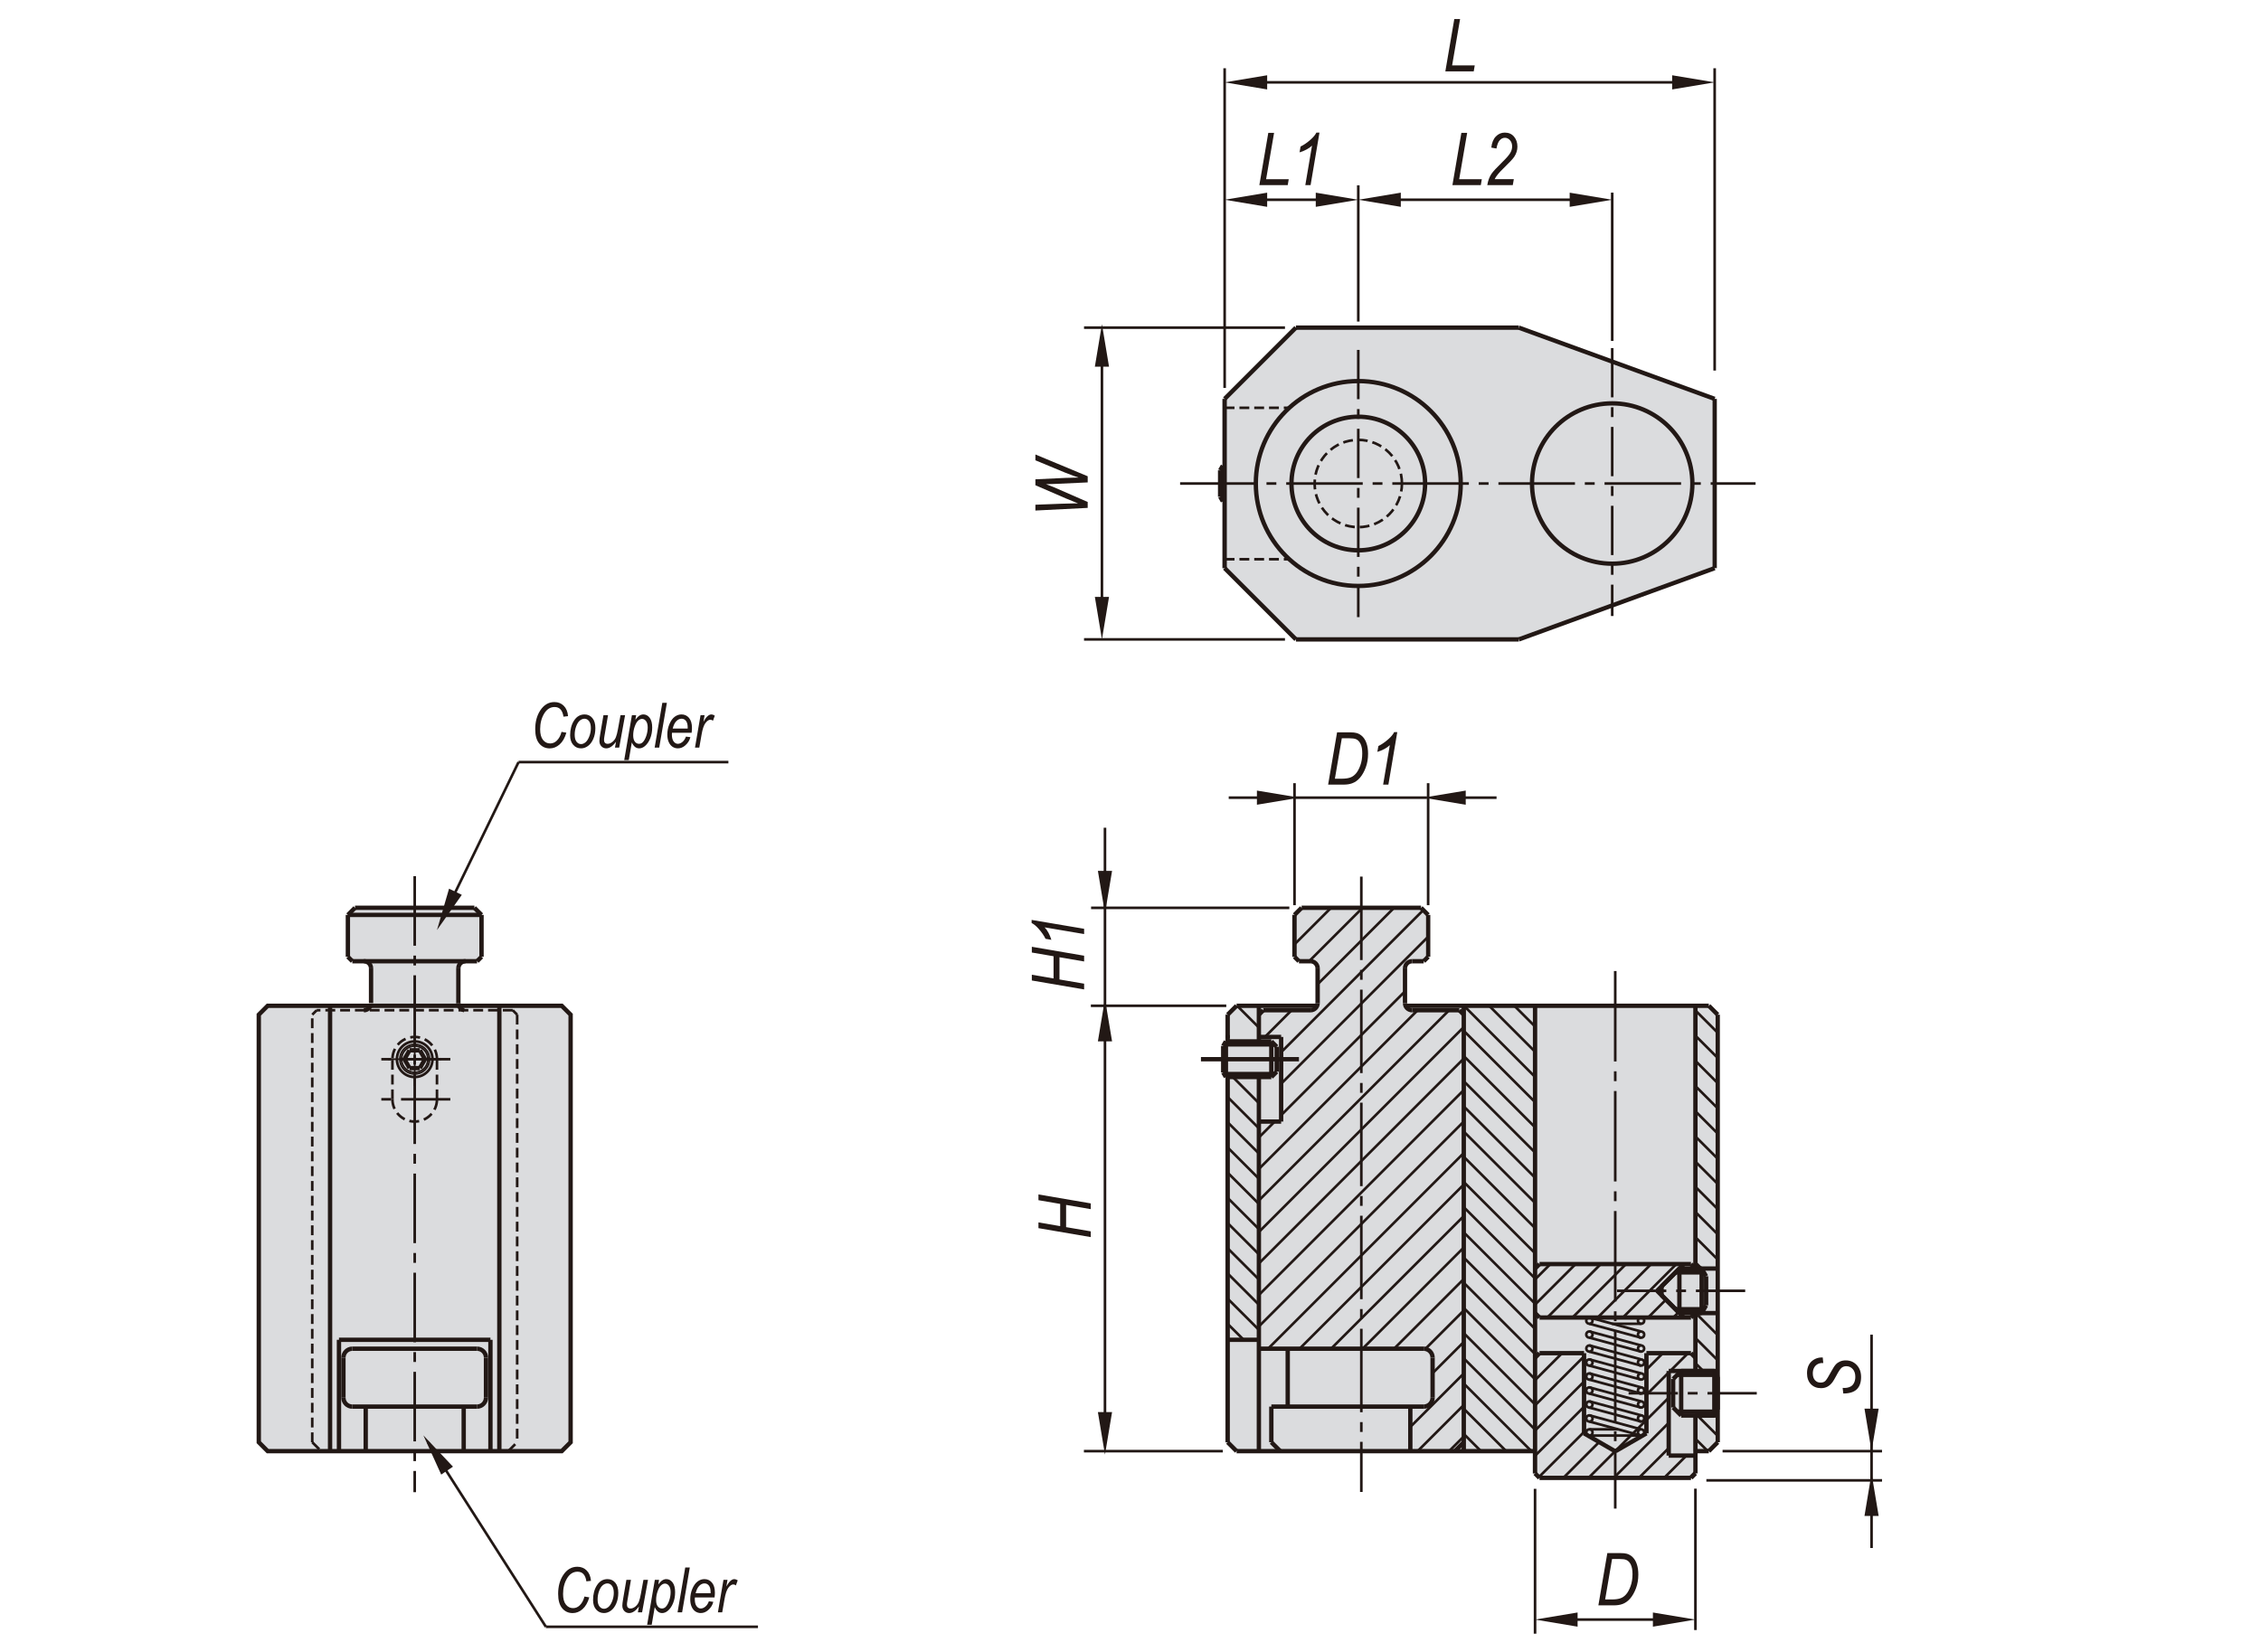 <?xml version="1.0" encoding="utf-8"?>
<!-- Generator: Adobe Illustrator 16.0.3, SVG Export Plug-In . SVG Version: 6.00 Build 0)  -->
<!DOCTYPE svg PUBLIC "-//W3C//DTD SVG 1.1//EN" "http://www.w3.org/Graphics/SVG/1.1/DTD/svg11.dtd">
<svg version="1.1" id="Layer_1" xmlns="http://www.w3.org/2000/svg" xmlns:xlink="http://www.w3.org/1999/xlink" x="0px" y="0px"
	 width="650px" height="475px" viewBox="0 0 650 475" enable-background="new 0 0 650 475" xml:space="preserve">
<g>
	<path fill="#DBDCDE" d="M493.085,291.762l-2.559-2.562h-43.596h-43.596c-0.096-0.242-0.146-0.504-0.146-0.766v-9.989
		c0-1.134,0.914-2.051,2.049-2.051h3.331l1.275-1.277v-12.042l-2.046-2.046h-34.321l-2.049,2.046v12.042l1.277,1.277h3.333
		c1.129,0,2.045,0.917,2.045,2.051v9.989c0,0.262-0.045,0.524-0.146,0.766H354.78l-2.563,2.562v7.685h-0.513l-0.763,1.331v7.583
		l0.763,1.329h0.513v105.015l2.563,2.563h85.802v6.401l1.283,1.283h43.54l1.279-1.283v-6.401h3.843l2.559-2.563V291.762z"/>
	<path fill="#DBDCDE" d="M164.044,291.762l-2.562-2.562h-29.709v-10.755c0-1.134,0.917-2.051,2.045-2.051h3.33l1.282-1.277v-12.042
		l-2.05-2.046H102.06l-2.052,2.046v12.042l1.284,1.277h3.328c1.132,0,2.05,0.917,2.05,2.051v10.755H76.961l-2.562,2.562v122.942
		l2.562,2.563h84.521l2.562-2.563V291.762z"/>
	<polygon fill="#DBDCDE" points="492.215,163.363 492.215,114.699 435.919,94.209 371.835,94.209 351.344,114.699 351.344,133.911 
		350.831,133.911 350.069,135.241 350.069,142.826 350.831,144.154 351.344,144.154 351.344,163.363 371.835,183.857 
		435.919,183.857 	"/>
	<polygon fill="#221815" points="126.839,424.004 130.221,421.729 121.715,412.719 	"/>
	<polygon fill="#221815" points="536.008,435.893 540.082,435.893 538.043,423.667 	"/>
	<polygon fill="#221815" points="132.765,257.304 129.095,255.534 125.624,267.431 	"/>
	<polygon fill="#221815" points="540.082,405.04 536.008,405.04 538.043,417.268 	"/>
	
		<line fill="none" stroke="#221815" stroke-width="0.75" stroke-miterlimit="10" x1="538.043" y1="383.772" x2="538.043" y2="445.121"/>
	
		<line fill="none" stroke="#221815" stroke-width="1.25" stroke-miterlimit="10" x1="487.406" y1="407.023" x2="487.406" y2="423.669"/>
	
		<line fill="none" stroke="#221815" stroke-width="0.75" stroke-miterlimit="10" stroke-dasharray="26,2.835,2.835,2.835" x1="464.355" y1="279.212" x2="464.355" y2="433.782"/>
	
		<line fill="none" stroke="#221815" stroke-width="1.25" stroke-miterlimit="10" x1="441.302" y1="289.204" x2="441.302" y2="423.672"/>
	
		<line fill="none" stroke="#221815" stroke-width="0.75" stroke-miterlimit="10" stroke-dasharray="24,2.835,2.835,2.835" x1="391.36" y1="252.057" x2="391.36" y2="429.002"/>
	
		<line fill="none" stroke="#221815" stroke-width="0.75" stroke-miterlimit="10" stroke-dasharray="20,2.835,2.835,2.835" x1="119.221" y1="251.935" x2="119.221" y2="429.067"/>
	
		<line fill="none" stroke="#221815" stroke-width="0.75" stroke-miterlimit="10" x1="123.103" y1="414.79" x2="156.932" y2="467.77"/>
	
		<line fill="none" stroke="#221815" stroke-width="1.25" stroke-miterlimit="10" x1="486.127" y1="424.953" x2="442.586" y2="424.953"/>
	
		<line fill="none" stroke="#221815" stroke-width="0.75" stroke-miterlimit="10" x1="156.932" y1="467.77" x2="217.903" y2="467.77"/>
	<path fill="none" stroke="#221815" stroke-width="0.75" stroke-miterlimit="10" d="M441.302,433.099"/>
	
		<line fill="none" stroke="#221815" stroke-width="1.25" stroke-miterlimit="10" x1="442.584" y1="424.953" x2="441.307" y2="423.672"/>
	
		<line fill="none" stroke="#221815" stroke-width="0.75" stroke-miterlimit="10" x1="490.554" y1="425.669" x2="541.053" y2="425.669"/>
	<path fill="none" stroke="#221815" stroke-width="0.75" stroke-miterlimit="10" d="M487.406,432.052"/>
	
		<line fill="none" stroke="#221815" stroke-width="1.25" stroke-miterlimit="10" x1="486.127" y1="424.953" x2="487.406" y2="423.672"/>
	
		<line fill="none" stroke="#221815" stroke-width="1.25" stroke-miterlimit="10" x1="102.06" y1="261.029" x2="136.381" y2="261.029"/>
	
		<line fill="none" stroke="#221815" stroke-width="1.25" stroke-miterlimit="10" x1="100.011" y1="263.075" x2="138.43" y2="263.075"/>
	<path fill="none" stroke="#221815" stroke-width="0.75" stroke-miterlimit="10" stroke-dasharray="2.835,1.417" d="
		M125.624,304.568c0-3.536-2.868-6.399-6.402-6.399c-3.536,0-6.404,2.863-6.404,6.399"/>
	
		<line fill="none" stroke="#221815" stroke-width="0.75" stroke-miterlimit="10" stroke-dasharray="2.835,1.417" x1="147.396" y1="290.481" x2="91.048" y2="290.481"/>
	
		<line fill="none" stroke="#221815" stroke-width="1.25" stroke-miterlimit="10" x1="101.292" y1="276.395" x2="137.149" y2="276.395"/>
	
		<line fill="none" stroke="#221815" stroke-width="0.75" stroke-miterlimit="10" stroke-dasharray="14.173,2.835,2.835,2.835" x1="129.464" y1="316.095" x2="108.975" y2="316.095"/>
	
		<line fill="none" stroke="#221815" stroke-width="0.75" stroke-miterlimit="10" stroke-dasharray="14.173,2.835,2.835,2.835" x1="129.464" y1="304.568" x2="108.975" y2="304.568"/>
	
		<line fill="none" stroke="#221815" stroke-width="1.25" stroke-miterlimit="10" x1="101.292" y1="404.458" x2="137.149" y2="404.458"/>
	
		<line fill="none" stroke="#221815" stroke-width="1.25" stroke-miterlimit="10" x1="101.292" y1="387.81" x2="137.149" y2="387.81"/>
	<line fill="none" stroke="#221815" stroke-width="1.25" stroke-miterlimit="10" x1="97.45" y1="385.25" x2="140.991" y2="385.25"/>
	<path fill="none" stroke="#221815" stroke-width="0.75" stroke-miterlimit="10" stroke-dasharray="2.835,1.417" d="
		M112.818,316.095c0,3.537,2.866,6.402,6.402,6.402c3.536,0,6.404-2.865,6.404-6.402"/>
	<polygon fill="none" stroke="#221815" stroke-width="1.25" stroke-miterlimit="10" points="74.398,414.705 74.398,291.764 
		76.959,289.201 161.48,289.201 164.044,291.764 164.044,414.705 161.48,417.268 76.959,417.268 	"/>
	
		<line fill="none" stroke="#221815" stroke-width="0.75" stroke-miterlimit="10" stroke-dasharray="2.835,1.417" x1="89.766" y1="414.705" x2="89.766" y2="291.764"/>
	
		<line fill="none" stroke="#221815" stroke-width="1.25" stroke-miterlimit="10" x1="94.888" y1="417.264" x2="94.888" y2="289.204"/>
	<line fill="none" stroke="#221815" stroke-width="1.25" stroke-miterlimit="10" x1="98.73" y1="401.897" x2="98.73" y2="390.373"/>
	<path fill="none" stroke="#221815" stroke-width="1.25" stroke-miterlimit="10" d="M101.292,387.81
		c-1.414,0-2.561,1.147-2.561,2.563"/>
	<path fill="none" stroke="#221815" stroke-width="1.25" stroke-miterlimit="10" d="M98.73,401.897c0,1.417,1.149,2.563,2.563,2.563
		"/>
	
		<line fill="none" stroke="#221815" stroke-width="1.25" stroke-miterlimit="10" x1="105.134" y1="417.264" x2="105.134" y2="404.458"/>
	<line fill="none" stroke="#221815" stroke-width="1.25" stroke-miterlimit="10" x1="97.45" y1="417.264" x2="97.45" y2="385.25"/>
	
		<line fill="none" stroke="#221815" stroke-width="0.75" stroke-miterlimit="10" stroke-dasharray="2.835,1.417" x1="89.766" y1="414.705" x2="92.328" y2="417.268"/>
	
		<line fill="none" stroke="#221815" stroke-width="1.25" stroke-miterlimit="10" x1="106.67" y1="288.435" x2="106.67" y2="278.445"/>
	
		<line fill="none" stroke="#221815" stroke-width="0.75" stroke-miterlimit="10" stroke-dasharray="2.835,1.417" x1="112.818" y1="316.095" x2="112.818" y2="304.571"/>
	<path fill="none" stroke="#221815" stroke-width="1.25" stroke-miterlimit="10" stroke-dasharray="2.835,1.417" d="
		M104.621,290.481c1.132,0,2.05-0.917,2.05-2.045"/>
	
		<line fill="none" stroke="#221815" stroke-width="0.75" stroke-miterlimit="10" x1="89.766" y1="291.762" x2="91.048" y2="290.482"/>
	
		<line fill="none" stroke="#221815" stroke-width="1.25" stroke-miterlimit="10" x1="102.06" y1="261.029" x2="100.011" y2="263.075"/>
	<path fill="none" stroke="#221815" stroke-width="1.25" stroke-miterlimit="10" d="M106.67,278.445c0-1.134-0.917-2.051-2.05-2.051
		"/>
	
		<line fill="none" stroke="#221815" stroke-width="1.25" stroke-miterlimit="10" x1="100.011" y1="275.114" x2="101.294" y2="276.395"/>
	
		<line fill="none" stroke="#221815" stroke-width="1.25" stroke-miterlimit="10" x1="100.011" y1="275.114" x2="100.011" y2="263.077"/>
	<path fill="none" stroke="#221815" stroke-width="0.75" stroke-miterlimit="10" d="M492.937,106.549"/>
	<path fill="none" stroke="#221815" stroke-width="0.75" stroke-miterlimit="10" d="M352.066,106.549"/>
	
		<line fill="none" stroke="#221815" stroke-width="0.75" stroke-miterlimit="10" stroke-dasharray="14.173,2.835,2.835,2.835" x1="468.193" y1="400.618" x2="506.617" y2="400.618"/>
	
		<line fill="none" stroke="#221815" stroke-width="0.75" stroke-miterlimit="10" stroke-dasharray="14.173,2.835,2.835,2.835" x1="464.866" y1="371.163" x2="503.285" y2="371.163"/>
	
		<line fill="none" stroke="#221815" stroke-width="1.25" stroke-miterlimit="10" x1="476.392" y1="371.163" x2="484.08" y2="363.477"/>
	
		<line fill="none" stroke="#221815" stroke-width="1.25" stroke-miterlimit="10" x1="442.584" y1="378.845" x2="486.127" y2="378.845"/>
	
		<line fill="none" stroke="#221815" stroke-width="1.25" stroke-miterlimit="10" x1="476.392" y1="371.163" x2="484.08" y2="378.85"/>
	
		<line fill="none" stroke="#221815" stroke-width="1.25" stroke-miterlimit="10" x1="486.127" y1="389.091" x2="473.321" y2="389.091"/>
	
		<line fill="none" stroke="#221815" stroke-width="1.25" stroke-miterlimit="10" x1="442.584" y1="363.477" x2="486.127" y2="363.477"/>
	
		<line fill="none" stroke="#221815" stroke-width="1.25" stroke-miterlimit="10" x1="404.057" y1="289.204" x2="491.25" y2="289.204"/>
	
		<line fill="none" stroke="#221815" stroke-width="1.25" stroke-miterlimit="10" x1="492.937" y1="114.699" x2="436.641" y2="94.209"/>
	
		<line fill="none" stroke="#221815" stroke-width="1.25" stroke-miterlimit="10" x1="492.937" y1="163.363" x2="436.641" y2="183.857"/>
	<circle fill="none" stroke="#221815" stroke-width="1.25" stroke-miterlimit="10" cx="463.48" cy="139.032" r="23.051"/>
	
		<line fill="none" stroke="#221815" stroke-width="0.75" stroke-miterlimit="10" stroke-dasharray="22,2.835,2.835,2.835" x1="339.26" y1="139.032" x2="504.698" y2="139.032"/>
	<path fill="none" stroke="#221815" stroke-width="0.75" stroke-miterlimit="10" d="M372.149,259.281"/>
	<path fill="none" stroke="#221815" stroke-width="0.75" stroke-miterlimit="10" d="M410.567,259.281"/>
	
		<line fill="none" stroke="#221815" stroke-width="0.75" stroke-miterlimit="10" x1="127.721" y1="263.077" x2="149.079" y2="219.136"/>
	<path fill="none" stroke="#221815" stroke-width="0.75" stroke-miterlimit="10" d="M352.537,289.204"/>
	<path fill="none" stroke="#221815" stroke-width="0.75" stroke-miterlimit="10" d="M346.537,417.264"/>
	<path fill="none" stroke="#221815" stroke-width="0.75" stroke-miterlimit="10" d="M370.66,261.042"/>
	
		<line fill="none" stroke="#221815" stroke-width="0.75" stroke-miterlimit="10" stroke-dasharray="2.835,1.417" x1="148.678" y1="291.762" x2="148.678" y2="414.705"/>
	
		<line fill="none" stroke="#221815" stroke-width="1.25" stroke-miterlimit="10" x1="143.551" y1="417.264" x2="143.551" y2="289.204"/>
	
		<line fill="none" stroke="#221815" stroke-width="1.25" stroke-miterlimit="10" x1="139.712" y1="390.372" x2="139.712" y2="401.897"/>
	<path fill="none" stroke="#221815" stroke-width="1.25" stroke-miterlimit="10" d="M137.151,404.458
		c1.414,0,2.561-1.147,2.561-2.562"/>
	<path fill="none" stroke="#221815" stroke-width="1.25" stroke-miterlimit="10" d="M139.712,390.372
		c0-1.414-1.147-2.562-2.561-2.562"/>
	
		<line fill="none" stroke="#221815" stroke-width="1.25" stroke-miterlimit="10" x1="133.309" y1="417.264" x2="133.309" y2="404.458"/>
	
		<line fill="none" stroke="#221815" stroke-width="0.75" stroke-miterlimit="10" stroke-dasharray="2.835,1.417" x1="146.114" y1="417.264" x2="148.676" y2="414.705"/>
	
		<line fill="none" stroke="#221815" stroke-width="1.25" stroke-miterlimit="10" x1="140.991" y1="385.25" x2="140.991" y2="417.264"/>
	
		<line fill="none" stroke="#221815" stroke-width="1.25" stroke-miterlimit="10" x1="131.771" y1="288.435" x2="131.771" y2="278.445"/>
	
		<line fill="none" stroke="#221815" stroke-width="0.75" stroke-miterlimit="10" stroke-dasharray="2.835,1.417" x1="125.624" y1="316.095" x2="125.624" y2="304.571"/>
	<path fill="none" stroke="#221815" stroke-width="1.25" stroke-miterlimit="10" stroke-dasharray="2.835,1.417" d="
		M131.771,288.435c0,1.129,0.919,2.046,2.048,2.046"/>
	
		<line fill="none" stroke="#221815" stroke-width="0.75" stroke-miterlimit="10" x1="147.396" y1="290.481" x2="148.678" y2="291.762"/>
	
		<line fill="none" stroke="#221815" stroke-width="1.25" stroke-miterlimit="10" x1="136.381" y1="261.029" x2="138.43" y2="263.075"/>
	<path fill="none" stroke="#221815" stroke-width="1.25" stroke-miterlimit="10" d="M133.82,276.395
		c-1.131,0-2.047,0.917-2.047,2.051"/>
	
		<line fill="none" stroke="#221815" stroke-width="1.25" stroke-miterlimit="10" x1="137.151" y1="276.395" x2="138.43" y2="275.115"/>
	
		<line fill="none" stroke="#221815" stroke-width="1.25" stroke-miterlimit="10" x1="138.43" y1="263.075" x2="138.43" y2="275.114"/>
	
		<line fill="none" stroke="#221815" stroke-width="1.25" stroke-miterlimit="10" x1="361.907" y1="309.69" x2="361.907" y2="417.268"/>
	
		<line fill="none" stroke="#221815" stroke-width="1.25" stroke-miterlimit="10" x1="420.812" y1="289.204" x2="420.812" y2="417.264"/>
	
		<line fill="none" stroke="#221815" stroke-width="1.25" stroke-miterlimit="10" x1="352.937" y1="414.705" x2="352.937" y2="309.69"/>
	<path fill="none" stroke="#221815" stroke-width="1.25" stroke-miterlimit="10" d="M411.846,390.372
		c0-1.414-1.142-2.562-2.556-2.562"/>
	<path fill="none" stroke="#221815" stroke-width="1.25" stroke-miterlimit="10" d="M409.291,404.458
		c1.41,0,2.558-1.147,2.558-2.562"/>
	
		<line fill="none" stroke="#221815" stroke-width="1.25" stroke-miterlimit="10" x1="441.302" y1="417.264" x2="355.497" y2="417.264"/>
	
		<line fill="none" stroke="#221815" stroke-width="1.25" stroke-miterlimit="10" x1="361.907" y1="387.81" x2="409.291" y2="387.81"/>
	
		<line fill="none" stroke="#221815" stroke-width="1.25" stroke-miterlimit="10" x1="409.291" y1="404.458" x2="365.493" y2="404.458"/>
	
		<line fill="none" stroke="#221815" stroke-width="1.25" stroke-miterlimit="10" x1="361.907" y1="385.25" x2="352.937" y2="385.25"/>
	<line fill="none" stroke="#221815" stroke-width="1.25" stroke-miterlimit="10" x1="370.2" y1="387.81" x2="370.2" y2="404.458"/>
	
		<line fill="none" stroke="#221815" stroke-width="1.25" stroke-miterlimit="10" x1="368.05" y1="417.264" x2="365.487" y2="414.705"/>
	
		<line fill="none" stroke="#221815" stroke-width="1.25" stroke-miterlimit="10" x1="352.937" y1="414.705" x2="355.501" y2="417.268"/>
	
		<line fill="none" stroke="#221815" stroke-width="1.25" stroke-miterlimit="10" x1="365.487" y1="404.458" x2="365.487" y2="414.705"/>
	
		<line fill="none" stroke="#221815" stroke-width="1.25" stroke-miterlimit="10" x1="405.444" y1="404.458" x2="405.444" y2="417.268"/>
	
		<line fill="none" stroke="#221815" stroke-width="1.25" stroke-miterlimit="10" x1="455.389" y1="389.091" x2="442.584" y2="389.091"/>
	
		<line fill="none" stroke="#221815" stroke-width="1.25" stroke-miterlimit="10" x1="442.584" y1="378.845" x2="441.307" y2="377.568"/>
	
		<line fill="none" stroke="#221815" stroke-width="1.25" stroke-miterlimit="10" x1="442.584" y1="389.091" x2="441.307" y2="390.372"/>
	
		<line fill="none" stroke="#221815" stroke-width="1.25" stroke-miterlimit="10" x1="411.846" y1="390.372" x2="411.846" y2="401.897"/>
	
		<line fill="none" stroke="#221815" stroke-width="1.25" stroke-miterlimit="10" x1="420.812" y1="414.705" x2="418.252" y2="417.268"/>
	<circle fill="none" stroke="#221815" stroke-width="0.75" stroke-miterlimit="10" cx="456.927" cy="411.886" r="0.898"/>
	<circle fill="none" stroke="#221815" stroke-width="0.75" stroke-miterlimit="10" cx="471.782" cy="411.886" r="0.895"/>
	
		<line fill="none" stroke="#221815" stroke-width="0.75" stroke-miterlimit="10" x1="456.924" y1="408.761" x2="471.784" y2="412.784"/>
	
		<line fill="none" stroke="#221815" stroke-width="0.75" stroke-miterlimit="10" x1="456.924" y1="412.784" x2="471.784" y2="412.784"/>
	
		<line fill="none" stroke="#221815" stroke-width="0.75" stroke-miterlimit="10" x1="471.784" y1="380.64" x2="463.362" y2="380.64"/>
	
		<line fill="none" stroke="#221815" stroke-width="0.75" stroke-miterlimit="10" x1="456.924" y1="378.845" x2="471.784" y2="382.867"/>
	
		<line fill="none" stroke="#221815" stroke-width="0.75" stroke-miterlimit="10" x1="456.924" y1="380.64" x2="471.784" y2="384.661"/>
	
		<line fill="none" stroke="#221815" stroke-width="0.75" stroke-miterlimit="10" x1="456.924" y1="406.968" x2="471.784" y2="410.993"/>
	
		<line fill="none" stroke="#221815" stroke-width="0.75" stroke-miterlimit="10" x1="456.924" y1="402.949" x2="471.784" y2="406.964"/>
	
		<line fill="none" stroke="#221815" stroke-width="0.75" stroke-miterlimit="10" x1="456.924" y1="404.743" x2="471.784" y2="408.761"/>
	
		<line fill="none" stroke="#221815" stroke-width="0.75" stroke-miterlimit="10" x1="456.924" y1="398.926" x2="471.784" y2="402.951"/>
	
		<line fill="none" stroke="#221815" stroke-width="0.75" stroke-miterlimit="10" x1="456.924" y1="400.718" x2="471.784" y2="404.743"/>
	
		<line fill="none" stroke="#221815" stroke-width="0.75" stroke-miterlimit="10" x1="456.924" y1="394.904" x2="471.784" y2="398.926"/>
	
		<line fill="none" stroke="#221815" stroke-width="0.75" stroke-miterlimit="10" x1="456.924" y1="396.699" x2="471.784" y2="400.72"/>
	
		<line fill="none" stroke="#221815" stroke-width="0.75" stroke-miterlimit="10" x1="456.924" y1="390.884" x2="471.784" y2="394.909"/>
	
		<line fill="none" stroke="#221815" stroke-width="0.75" stroke-miterlimit="10" x1="456.924" y1="392.676" x2="471.784" y2="396.699"/>
	
		<line fill="none" stroke="#221815" stroke-width="0.75" stroke-miterlimit="10" x1="456.924" y1="386.864" x2="471.784" y2="390.884"/>
	
		<line fill="none" stroke="#221815" stroke-width="0.75" stroke-miterlimit="10" x1="456.924" y1="388.654" x2="471.784" y2="392.676"/>
	
		<line fill="none" stroke="#221815" stroke-width="0.75" stroke-miterlimit="10" x1="456.924" y1="384.634" x2="471.784" y2="388.654"/>
	
		<line fill="none" stroke="#221815" stroke-width="0.75" stroke-miterlimit="10" x1="456.924" y1="382.842" x2="471.784" y2="386.866"/>
	<circle fill="none" stroke="#221815" stroke-width="0.75" stroke-miterlimit="10" cx="456.927" cy="383.739" r="0.898"/>
	
		<ellipse fill="none" stroke="#221815" stroke-width="0.75" stroke-miterlimit="10" cx="456.927" cy="379.743" rx="0.898" ry="0.893"/>
	<path fill="none" stroke="#221815" stroke-width="0.75" stroke-miterlimit="10" d="M457.825,387.758
		c0-0.493-0.402-0.893-0.898-0.893c-0.494,0-0.897,0.399-0.897,0.893c0,0.496,0.403,0.896,0.897,0.896
		C457.422,388.654,457.825,388.254,457.825,387.758z"/>
	<circle fill="none" stroke="#221815" stroke-width="0.75" stroke-miterlimit="10" cx="456.927" cy="391.781" r="0.898"/>
	<circle fill="none" stroke="#221815" stroke-width="0.75" stroke-miterlimit="10" cx="456.927" cy="395.803" r="0.898"/>
	
		<line fill="none" stroke="#221815" stroke-width="1.25" stroke-miterlimit="10" x1="455.389" y1="412.145" x2="456.07" y2="412.145"/>
	<path fill="none" stroke="#221815" stroke-width="0.75" stroke-miterlimit="10" d="M457.825,403.845
		c0-0.497-0.402-0.895-0.898-0.895c-0.494,0-0.897,0.397-0.897,0.895c0,0.494,0.403,0.897,0.897,0.897
		C457.422,404.743,457.825,404.339,457.825,403.845z"/>
	<circle fill="none" stroke="#221815" stroke-width="0.75" stroke-miterlimit="10" cx="456.927" cy="407.865" r="0.898"/>
	
		<line fill="none" stroke="#221815" stroke-width="0.75" stroke-miterlimit="10" x1="465.161" y1="410.992" x2="456.924" y2="410.992"/>
	
		<line fill="none" stroke="#221815" stroke-width="1.25" stroke-miterlimit="10" x1="455.389" y1="412.145" x2="455.389" y2="389.093"/>
	<circle fill="none" stroke="#221815" stroke-width="0.75" stroke-miterlimit="10" cx="456.927" cy="399.824" r="0.898"/>
	<circle fill="none" stroke="#221815" stroke-width="0.75" stroke-miterlimit="10" cx="471.782" cy="383.764" r="0.895"/>
	<circle fill="none" stroke="#221815" stroke-width="0.75" stroke-miterlimit="10" cx="471.782" cy="379.743" r="0.895"/>
	
		<line fill="none" stroke="#221815" stroke-width="1.25" stroke-miterlimit="10" x1="473.321" y1="412.145" x2="472.645" y2="412.145"/>
	
		<line fill="none" stroke="#221815" stroke-width="1.25" stroke-miterlimit="10" x1="473.321" y1="389.091" x2="473.321" y2="412.141"/>
	<path fill="none" stroke="#221815" stroke-width="0.75" stroke-miterlimit="10" d="M472.677,387.758
		c0-0.493-0.399-0.893-0.894-0.893c-0.493,0-0.896,0.399-0.896,0.893c0,0.496,0.403,0.896,0.896,0.896
		C472.278,388.654,472.677,388.254,472.677,387.758z"/>
	<circle fill="none" stroke="#221815" stroke-width="0.75" stroke-miterlimit="10" cx="471.782" cy="407.865" r="0.895"/>
	<path fill="none" stroke="#221815" stroke-width="0.75" stroke-miterlimit="10" d="M472.677,403.845
		c0-0.497-0.399-0.895-0.894-0.895c-0.493,0-0.896,0.397-0.896,0.895c0,0.494,0.403,0.897,0.896,0.897
		C472.278,404.743,472.677,404.339,472.677,403.845z"/>
	<circle fill="none" stroke="#221815" stroke-width="0.75" stroke-miterlimit="10" cx="471.782" cy="399.824" r="0.895"/>
	<circle fill="none" stroke="#221815" stroke-width="0.75" stroke-miterlimit="10" cx="471.782" cy="395.803" r="0.895"/>
	<circle fill="none" stroke="#221815" stroke-width="0.75" stroke-miterlimit="10" cx="471.782" cy="391.781" r="0.895"/>
	
		<line fill="none" stroke="#221815" stroke-width="1.25" stroke-miterlimit="10" x1="473.321" y1="412.145" x2="464.446" y2="417.268"/>
	
		<line fill="none" stroke="#221815" stroke-width="1.25" stroke-miterlimit="10" x1="455.389" y1="412.145" x2="464.263" y2="417.268"/>
	
		<line fill="none" stroke="#221815" stroke-width="1.25" stroke-miterlimit="10" x1="442.584" y1="363.477" x2="441.307" y2="364.76"/>
	
		<line fill="none" stroke="#221815" stroke-width="1.25" stroke-miterlimit="10" x1="408.52" y1="261.029" x2="410.567" y2="263.075"/>
	
		<line fill="none" stroke="#221815" stroke-width="1.25" stroke-miterlimit="10" x1="409.291" y1="276.395" x2="410.567" y2="275.115"/>
	
		<line fill="none" stroke="#221815" stroke-width="1.25" stroke-miterlimit="10" x1="419.531" y1="290.481" x2="405.959" y2="290.481"/>
	
		<line fill="none" stroke="#221815" stroke-width="1.25" stroke-miterlimit="10" x1="403.909" y1="288.435" x2="403.909" y2="278.445"/>
	
		<line fill="none" stroke="#221815" stroke-width="1.25" stroke-miterlimit="10" x1="378.805" y1="288.435" x2="378.805" y2="278.445"/>
	
		<line fill="none" stroke="#221815" stroke-width="1.25" stroke-miterlimit="10" x1="376.759" y1="290.481" x2="363.186" y2="290.481"/>
	
		<line fill="none" stroke="#221815" stroke-width="1.25" stroke-miterlimit="10" x1="355.497" y1="289.204" x2="378.66" y2="289.204"/>
	
		<line fill="none" stroke="#221815" stroke-width="1.25" stroke-miterlimit="10" x1="361.907" y1="298.165" x2="368.31" y2="298.165"/>
	
		<line fill="none" stroke="#221815" stroke-width="1.25" stroke-miterlimit="10" x1="361.907" y1="291.762" x2="363.186" y2="290.482"/>
	
		<line fill="none" stroke="#221815" stroke-width="1.25" stroke-miterlimit="10" x1="361.907" y1="289.204" x2="361.907" y2="299.446"/>
	
		<line fill="none" stroke="#221815" stroke-width="1.25" stroke-miterlimit="10" x1="352.937" y1="298.52" x2="352.937" y2="297.624"/>
	
		<line fill="none" stroke="#221815" stroke-width="1.25" stroke-miterlimit="10" x1="352.937" y1="299.446" x2="352.937" y2="291.762"/>
	
		<line fill="none" stroke="#221815" stroke-width="1.25" stroke-miterlimit="10" x1="355.497" y1="289.204" x2="352.937" y2="291.764"/>
	
		<line fill="none" stroke="#221815" stroke-width="1.25" stroke-miterlimit="10" x1="368.305" y1="322.498" x2="361.907" y2="322.498"/>
	
		<line fill="none" stroke="#221815" stroke-width="1.25" stroke-miterlimit="10" x1="368.305" y1="298.165" x2="368.305" y2="322.498"/>
	<path fill="none" stroke="#221815" stroke-width="1.25" stroke-miterlimit="10" d="M403.909,288.435
		c0,1.129,0.916,2.046,2.051,2.046"/>
	<path fill="none" stroke="#221815" stroke-width="1.25" stroke-miterlimit="10" d="M376.759,290.481
		c1.129,0,2.046-0.917,2.046-2.045"/>
	
		<line fill="none" stroke="#221815" stroke-width="1.25" stroke-miterlimit="10" x1="374.197" y1="261.029" x2="408.52" y2="261.029"/>
	
		<line fill="none" stroke="#221815" stroke-width="1.25" stroke-miterlimit="10" x1="373.428" y1="276.395" x2="376.759" y2="276.395"/>
	
		<line fill="none" stroke="#221815" stroke-width="1.25" stroke-miterlimit="10" x1="374.197" y1="261.029" x2="372.149" y2="263.075"/>
	
		<line fill="none" stroke="#221815" stroke-width="1.25" stroke-miterlimit="10" x1="372.149" y1="275.114" x2="373.428" y2="276.395"/>
	
		<line fill="none" stroke="#221815" stroke-width="1.25" stroke-miterlimit="10" x1="372.149" y1="275.114" x2="372.149" y2="263.077"/>
	
		<line fill="none" stroke="#221815" stroke-width="1.25" stroke-miterlimit="10" x1="405.959" y1="276.395" x2="409.291" y2="276.395"/>
	<path fill="none" stroke="#221815" stroke-width="1.25" stroke-miterlimit="10" d="M405.959,276.395
		c-1.135,0-2.051,0.917-2.051,2.051"/>
	<path fill="none" stroke="#221815" stroke-width="1.25" stroke-miterlimit="10" d="M378.805,278.445
		c0-1.134-0.917-2.051-2.046-2.051"/>
	
		<line fill="none" stroke="#221815" stroke-width="1.25" stroke-miterlimit="10" x1="419.531" y1="290.481" x2="420.812" y2="291.762"/>
	
		<line fill="none" stroke="#221815" stroke-width="1.25" stroke-miterlimit="10" x1="410.567" y1="263.075" x2="410.567" y2="275.114"/>
	<path fill="none" stroke="#221815" stroke-width="0.75" stroke-miterlimit="10" d="M364.407,94.209"/>
	<path fill="none" stroke="#221815" stroke-width="0.75" stroke-miterlimit="10" d="M364.407,183.854"/>
	
		<line fill="none" stroke="#221815" stroke-width="0.75" stroke-miterlimit="10" x1="149.079" y1="219.136" x2="209.403" y2="219.136"/>
	
		<line fill="none" stroke="#221815" stroke-width="0.75" stroke-miterlimit="10" stroke-dasharray="14.173,2.835,2.835,2.835" x1="463.483" y1="100.08" x2="463.483" y2="177.126"/>
	
		<line fill="none" stroke="#221815" stroke-width="1.25" stroke-miterlimit="10" x1="351.551" y1="133.908" x2="351.551" y2="144.155"/>
	
		<line fill="none" stroke="#221815" stroke-width="1.25" stroke-miterlimit="10" x1="350.787" y1="135.238" x2="350.787" y2="142.826"/>
	<path fill="none" stroke="#221815" stroke-width="0.75" stroke-miterlimit="10" stroke-dasharray="2.835,1.417" d="
		M403.036,139.032c0-6.932-5.617-12.55-12.552-12.55c-6.928,0-12.549,5.618-12.549,12.55c0,6.931,5.621,12.549,12.549,12.549
		C397.418,151.581,403.036,145.963,403.036,139.032z"/>
	<circle fill="none" stroke="#221815" stroke-width="1.25" stroke-miterlimit="10" cx="390.484" cy="139.032" r="19.208"/>
	<path fill="none" stroke="#221815" stroke-width="1.25" stroke-miterlimit="10" d="M419.938,139.032
		c0-16.267-13.186-29.454-29.454-29.454c-16.263,0-29.454,13.187-29.454,29.454c0,16.267,13.191,29.453,29.454,29.453
		C406.752,168.485,419.938,155.299,419.938,139.032z"/>
	
		<line fill="none" stroke="#221815" stroke-width="0.75" stroke-miterlimit="10" stroke-dasharray="14.173,2.835,2.835,2.835" x1="390.484" y1="100.612" x2="390.484" y2="177.452"/>
	
		<line fill="none" stroke="#221815" stroke-width="1.25" stroke-miterlimit="10" x1="352.066" y1="163.363" x2="352.066" y2="114.699"/>
	
		<line fill="none" stroke="#221815" stroke-width="1.25" stroke-miterlimit="10" x1="436.641" y1="183.854" x2="372.556" y2="183.854"/>
	
		<line fill="none" stroke="#221815" stroke-width="1.25" stroke-miterlimit="10" x1="352.066" y1="163.363" x2="372.556" y2="183.857"/>
	
		<line fill="none" stroke="#221815" stroke-width="0.75" stroke-miterlimit="10" stroke-dasharray="2.835,1.417" x1="352.066" y1="160.802" x2="370.644" y2="160.802"/>
	
		<line fill="none" stroke="#221815" stroke-width="1.25" stroke-miterlimit="10" x1="351.551" y1="144.154" x2="350.787" y2="142.822"/>
	
		<line fill="none" stroke="#221815" stroke-width="1.25" stroke-miterlimit="10" x1="352.066" y1="144.154" x2="351.551" y2="144.154"/>
	
		<line fill="none" stroke="#221815" stroke-width="1.25" stroke-miterlimit="10" x1="352.066" y1="143.288" x2="351.053" y2="143.288"/>
	
		<line fill="none" stroke="#221815" stroke-width="1.25" stroke-miterlimit="10" x1="372.556" y1="94.209" x2="436.641" y2="94.209"/>
	<path fill="none" stroke="#221815" stroke-width="0.75" stroke-miterlimit="10" d="M390.484,92.462"/>
	
		<line fill="none" stroke="#221815" stroke-width="0.75" stroke-miterlimit="10" stroke-dasharray="2.835,1.417" x1="352.066" y1="117.261" x2="370.644" y2="117.261"/>
	
		<line fill="none" stroke="#221815" stroke-width="1.25" stroke-miterlimit="10" x1="372.556" y1="94.209" x2="352.066" y2="114.7"/>
	
		<line fill="none" stroke="#221815" stroke-width="1.25" stroke-miterlimit="10" x1="351.551" y1="133.908" x2="350.787" y2="135.241"/>
	
		<line fill="none" stroke="#221815" stroke-width="1.25" stroke-miterlimit="10" x1="351.551" y1="133.908" x2="352.07" y2="133.908"/>
	
		<line fill="none" stroke="#221815" stroke-width="1.25" stroke-miterlimit="10" x1="352.066" y1="134.775" x2="351.053" y2="134.775"/>
	<path fill="none" stroke="#221815" stroke-width="0.75" stroke-miterlimit="10" d="M311.171,57.438"/>
	<path fill="none" stroke="#221815" stroke-width="0.75" stroke-miterlimit="10" d="M463.483,95.022"/>
	
		<line fill="none" stroke="#221815" stroke-width="1.25" stroke-miterlimit="10" x1="487.406" y1="289.204" x2="487.406" y2="364.76"/>
	
		<line fill="none" stroke="#221815" stroke-width="1.25" stroke-miterlimit="10" x1="493.808" y1="291.762" x2="493.808" y2="414.705"/>
	
		<line fill="none" stroke="#221815" stroke-width="0.75" stroke-miterlimit="10" x1="495.211" y1="417.264" x2="541.053" y2="417.264"/>
	
		<line fill="none" stroke="#221815" stroke-width="1.25" stroke-miterlimit="10" x1="490.479" y1="366.977" x2="490.479" y2="375.349"/>
	
		<line fill="none" stroke="#221815" stroke-width="1.25" stroke-miterlimit="10" x1="489.199" y1="364.76" x2="489.199" y2="377.568"/>
	
		<line fill="none" stroke="#221815" stroke-width="1.25" stroke-miterlimit="10" x1="482.797" y1="364.76" x2="482.797" y2="377.568"/>
	
		<line fill="none" stroke="#221815" stroke-width="1.25" stroke-miterlimit="10" x1="482.797" y1="377.567" x2="477.676" y2="372.444"/>
	
		<line fill="none" stroke="#221815" stroke-width="1.25" stroke-miterlimit="10" x1="492.847" y1="407.023" x2="493.808" y2="405.356"/>
	
		<line fill="none" stroke="#221815" stroke-width="1.25" stroke-miterlimit="10" x1="492.847" y1="394.213" x2="493.808" y2="395.878"/>
	
		<line fill="none" stroke="#221815" stroke-width="1.25" stroke-miterlimit="10" x1="483.309" y1="394.213" x2="492.847" y2="394.213"/>
	
		<line fill="none" stroke="#221815" stroke-width="1.25" stroke-miterlimit="10" x1="492.847" y1="407.023" x2="483.311" y2="407.023"/>
	
		<line fill="none" stroke="#221815" stroke-width="1.25" stroke-miterlimit="10" x1="493.808" y1="405.356" x2="493.808" y2="395.878"/>
	
		<line fill="none" stroke="#221815" stroke-width="1.25" stroke-miterlimit="10" x1="483.309" y1="394.213" x2="483.309" y2="407.023"/>
	
		<line fill="none" stroke="#221815" stroke-width="1.25" stroke-miterlimit="10" x1="492.847" y1="394.213" x2="492.847" y2="407.023"/>
	
		<line fill="none" stroke="#221815" stroke-width="1.25" stroke-miterlimit="10" x1="482.2" y1="405.912" x2="493.489" y2="405.912"/>
	
		<line fill="none" stroke="#221815" stroke-width="1.25" stroke-miterlimit="10" x1="482.2" y1="395.323" x2="493.489" y2="395.323"/>
	
		<line fill="none" stroke="#221815" stroke-width="1.25" stroke-miterlimit="10" x1="489.199" y1="377.567" x2="490.479" y2="375.349"/>
	
		<line fill="none" stroke="#221815" stroke-width="1.25" stroke-miterlimit="10" x1="482.797" y1="377.567" x2="489.201" y2="377.567"/>
	
		<line fill="none" stroke="#221815" stroke-width="1.25" stroke-miterlimit="10" x1="487.406" y1="377.567" x2="486.129" y2="378.845"/>
	
		<line fill="none" stroke="#221815" stroke-width="1.25" stroke-miterlimit="10" x1="486.127" y1="389.091" x2="487.406" y2="390.372"/>
	
		<line fill="none" stroke="#221815" stroke-width="1.25" stroke-miterlimit="10" x1="487.406" y1="377.567" x2="487.406" y2="394.211"/>
	
		<line fill="none" stroke="#221815" stroke-width="1.25" stroke-miterlimit="10" x1="487.406" y1="394.213" x2="493.812" y2="394.213"/>
	
		<line fill="none" stroke="#221815" stroke-width="1.25" stroke-miterlimit="10" x1="487.406" y1="407.023" x2="493.812" y2="407.023"/>
	
		<line fill="none" stroke="#221815" stroke-width="1.25" stroke-miterlimit="10" x1="487.406" y1="377.567" x2="493.812" y2="377.567"/>
	
		<line fill="none" stroke="#221815" stroke-width="1.25" stroke-miterlimit="10" x1="481.001" y1="404.713" x2="481.001" y2="396.518"/>
	
		<line fill="none" stroke="#221815" stroke-width="1.25" stroke-miterlimit="10" x1="481.001" y1="404.713" x2="483.309" y2="407.023"/>
	
		<line fill="none" stroke="#221815" stroke-width="1.25" stroke-miterlimit="10" x1="481.001" y1="396.518" x2="483.309" y2="394.213"/>
	
		<line fill="none" stroke="#221815" stroke-width="1.25" stroke-miterlimit="10" x1="481.683" y1="376.456" x2="489.843" y2="376.456"/>
	
		<line fill="none" stroke="#221815" stroke-width="1.25" stroke-miterlimit="10" x1="479.727" y1="394.213" x2="487.406" y2="394.213"/>
	
		<line fill="none" stroke="#221815" stroke-width="1.25" stroke-miterlimit="10" x1="491.25" y1="417.264" x2="493.812" y2="414.705"/>
	
		<line fill="none" stroke="#221815" stroke-width="1.25" stroke-miterlimit="10" x1="491.25" y1="417.264" x2="487.406" y2="417.264"/>
	
		<line fill="none" stroke="#221815" stroke-width="1.25" stroke-miterlimit="10" x1="479.727" y1="418.546" x2="487.406" y2="418.546"/>
	
		<line fill="none" stroke="#221815" stroke-width="1.25" stroke-miterlimit="10" x1="479.727" y1="394.213" x2="479.727" y2="418.546"/>
	
		<line fill="none" stroke="#221815" stroke-width="1.25" stroke-miterlimit="10" x1="482.797" y1="364.76" x2="489.201" y2="364.76"/>
	
		<line fill="none" stroke="#221815" stroke-width="1.25" stroke-miterlimit="10" x1="486.127" y1="363.477" x2="487.406" y2="364.76"/>
	
		<line fill="none" stroke="#221815" stroke-width="1.25" stroke-miterlimit="10" x1="487.406" y1="364.76" x2="493.812" y2="364.76"/>
	
		<line fill="none" stroke="#221815" stroke-width="1.25" stroke-miterlimit="10" x1="489.199" y1="364.76" x2="490.479" y2="366.977"/>
	
		<line fill="none" stroke="#221815" stroke-width="1.25" stroke-miterlimit="10" x1="477.676" y1="369.881" x2="477.676" y2="372.444"/>
	
		<line fill="none" stroke="#221815" stroke-width="1.25" stroke-miterlimit="10" x1="477.676" y1="369.881" x2="482.797" y2="364.76"/>
	
		<line fill="none" stroke="#221815" stroke-width="1.25" stroke-miterlimit="10" x1="481.683" y1="365.869" x2="489.843" y2="365.869"/>
	
		<line fill="none" stroke="#221815" stroke-width="1.25" stroke-miterlimit="10" x1="491.25" y1="289.204" x2="493.812" y2="291.764"/>
	
		<line fill="none" stroke="#221815" stroke-width="1.25" stroke-miterlimit="10" x1="492.937" y1="114.699" x2="492.937" y2="163.364"/>
</g>
<g>
	<path fill="#221815" d="M168.017,459.074l1.397,0.237c-0.445,1.512-1.097,2.643-1.956,3.393s-1.797,1.125-2.817,1.125
		c-1.248,0-2.257-0.466-3.028-1.397s-1.156-2.309-1.156-4.131c0-2.127,0.483-3.926,1.45-5.396c1.049-1.6,2.405-2.399,4.069-2.399
		c1.066,0,1.958,0.354,2.676,1.063s1.132,1.705,1.244,2.988l-1.318,0.149c-0.275-1.852-1.124-2.777-2.545-2.777
		c-1.241,0-2.244,0.635-3.011,1.903s-1.15,2.77-1.15,4.504c0,1.348,0.272,2.363,0.816,3.045c0.544,0.684,1.232,1.024,2.063,1.024
		c0.714,0,1.339-0.258,1.878-0.773C167.291,460.999,167.753,460.146,168.017,459.074z"/>
	<path fill="#221815" d="M170.495,460.067c0-1.682,0.378-3.103,1.134-4.263s1.77-1.74,3.041-1.74c0.891,0,1.626,0.342,2.206,1.023
		c0.58,0.684,0.87,1.654,0.87,2.914c0,1.154-0.198,2.186-0.593,3.094s-0.908,1.59-1.538,2.043c-0.63,0.455-1.291,0.682-1.982,0.682
		c-0.908,0-1.658-0.335-2.25-1.006S170.495,461.227,170.495,460.067z M171.805,459.909c0,0.885,0.176,1.553,0.527,2.004
		s0.791,0.677,1.318,0.677c0.416,0,0.832-0.168,1.248-0.506c0.416-0.336,0.779-0.895,1.09-1.674s0.466-1.579,0.466-2.399
		c0-0.891-0.176-1.565-0.527-2.026c-0.352-0.459-0.785-0.689-1.301-0.689c-0.451,0-0.889,0.167-1.314,0.501
		s-0.782,0.887-1.072,1.657S171.805,459.042,171.805,459.909z"/>
	<path fill="#221815" d="M183.688,461.914c-0.918,1.271-1.857,1.906-2.816,1.906c-0.556,0-1.022-0.199-1.399-0.598
		c-0.377-0.398-0.565-0.911-0.565-1.538c0-0.398,0.082-1.072,0.245-2.021l0.921-5.388h1.311l-1.018,5.97
		c-0.088,0.498-0.132,0.881-0.132,1.148c0,0.366,0.091,0.645,0.272,0.833c0.182,0.189,0.437,0.284,0.765,0.284
		c0.463,0,0.924-0.186,1.384-0.558c0.46-0.371,0.797-0.837,1.011-1.396c0.214-0.56,0.405-1.31,0.573-2.252l0.738-4.03h1.311
		l-1.696,9.334h-1.212L183.688,461.914z"/>
	<path fill="#221815" d="M186.043,467.186l2.211-12.911h1.221l-0.229,1.301c0.46-0.586,0.866-0.984,1.216-1.195
		s0.717-0.316,1.103-0.316c0.706,0,1.302,0.319,1.789,0.958c0.487,0.639,0.73,1.573,0.73,2.804c0,1.16-0.197,2.218-0.591,3.173
		s-0.915,1.693-1.563,2.215c-0.502,0.404-1.027,0.606-1.576,0.606c-0.917,0-1.626-0.571-2.128-1.713l-0.871,5.079H186.043z
		 M188.622,460.096c0,0.784,0.159,1.383,0.477,1.795c0.317,0.413,0.715,0.619,1.193,0.619c0.379,0,0.711-0.126,0.997-0.378
		c0.408-0.362,0.761-0.961,1.058-1.795c0.297-0.834,0.446-1.675,0.446-2.523c0-0.796-0.159-1.406-0.477-1.83
		c-0.318-0.425-0.704-0.637-1.159-0.637c-0.361,0-0.729,0.162-1.102,0.487s-0.706,0.896-0.997,1.716
		S188.622,459.218,188.622,460.096z"/>
	<path fill="#221815" d="M194.788,463.609l2.206-12.885h1.311l-2.206,12.885H194.788z"/>
	<path fill="#221815" d="M203.788,460.436l1.274,0.158c-0.211,0.908-0.701,1.699-1.47,2.373c-0.64,0.568-1.353,0.853-2.139,0.853
		c-0.557,0-1.065-0.151-1.522-0.453c-0.458-0.301-0.821-0.752-1.091-1.354c-0.27-0.6-0.405-1.316-0.405-2.148
		c0-1.096,0.207-2.118,0.62-3.067s0.918-1.642,1.516-2.079c0.598-0.436,1.245-0.654,1.942-0.654c0.885,0,1.607,0.337,2.167,1.011
		s0.839,1.626,0.839,2.856c0,0.457-0.032,0.926-0.096,1.406h-5.652c-0.018,0.188-0.026,0.354-0.026,0.5
		c0,0.876,0.167,1.541,0.503,1.993c0.335,0.453,0.739,0.68,1.209,0.68c0.447,0,0.887-0.178,1.32-0.534
		C203.21,461.621,203.547,461.107,203.788,460.436z M199.983,458.125h4.306v-0.326c0-0.835-0.165-1.461-0.493-1.878
		s-0.749-0.626-1.259-0.626c-0.552,0-1.059,0.235-1.519,0.705C200.557,456.47,200.212,457.178,199.983,458.125z"/>
	<path fill="#221815" d="M206.388,463.609l1.598-9.334h1.159l-0.326,1.907c0.765-1.412,1.532-2.118,2.303-2.118
		c0.263,0,0.584,0.114,0.963,0.343l-0.536,1.477c-0.228-0.199-0.467-0.299-0.718-0.299c-0.479,0-0.956,0.315-1.432,0.944
		c-0.476,0.631-0.849,1.742-1.12,3.336l-0.653,3.744H206.388z"/>
</g>
<g>
	
		<line fill="none" stroke="#221815" stroke-width="1.25" stroke-miterlimit="10" x1="116.264" y1="304.568" x2="117.742" y2="307.13"/>
	
		<line fill="none" stroke="#221815" stroke-width="1.25" stroke-miterlimit="10" x1="117.742" y1="302.008" x2="116.264" y2="304.571"/>
	
		<line fill="none" stroke="#221815" stroke-width="1.25" stroke-miterlimit="10" x1="120.701" y1="302.008" x2="117.742" y2="302.008"/>
	
		<line fill="none" stroke="#221815" stroke-width="1.25" stroke-miterlimit="10" x1="122.18" y1="304.568" x2="120.702" y2="302.008"/>
	
		<line fill="none" stroke="#221815" stroke-width="1.25" stroke-miterlimit="10" x1="120.701" y1="307.13" x2="122.178" y2="304.571"/>
	
		<line fill="none" stroke="#221815" stroke-width="1.25" stroke-miterlimit="10" x1="117.742" y1="307.13" x2="120.702" y2="307.13"/>
	<path fill="none" stroke="#221815" stroke-width="0.5" stroke-miterlimit="10" d="M123.011,304.568
		c0-2.092-1.695-3.791-3.791-3.791c-2.094,0-3.792,1.699-3.792,3.791c0,2.097,1.698,3.793,3.792,3.793
		C121.316,308.361,123.011,306.665,123.011,304.568z"/>
	
		<line fill="none" stroke="#221815" stroke-width="0.5" stroke-miterlimit="10" x1="119.221" y1="296.885" x2="119.221" y2="312.254"/>
	
		<line fill="none" stroke="#221815" stroke-width="0.5" stroke-miterlimit="10" x1="126.903" y1="304.568" x2="111.538" y2="304.568"/>
	<path fill="none" stroke="#221815" stroke-width="0.5" stroke-miterlimit="10" d="M123.477,304.568
		c0-2.349-1.906-4.253-4.256-4.253c-2.352,0-4.258,1.904-4.258,4.253c0,2.354,1.907,4.258,4.258,4.258
		C121.571,308.826,123.477,306.921,123.477,304.568z"/>
	<circle fill="none" stroke="#221815" stroke-width="0.75" stroke-miterlimit="10" cx="119.221" cy="304.568" r="5.122"/>
</g>
<g>
	<path fill="#221815" d="M313.572,355.719l-15.032-2.573v-1.654l6.245,1.069v-6.386l-6.245-1.068v-1.654l15.032,2.573v1.654
		l-7.085-1.213v6.385l7.085,1.213V355.719z"/>
</g>
<g>
	<path fill="#221815" d="M311.667,284.505l-15.032-2.574v-1.654l6.245,1.069v-6.385l-6.245-1.069v-1.654l15.032,2.574v1.654
		l-7.085-1.213v6.385l7.085,1.213V284.505z"/>
	<path fill="#221815" d="M311.667,268.581l-11.351-1.926c0.807,0.844,1.453,2.039,1.938,3.587l-1.682-0.298
		c-0.479-0.98-1.159-1.961-2.041-2.941c-0.663-0.748-1.316-1.282-1.958-1.604v-0.886l15.094,2.551V268.581z"/>
</g>
<g>
	
		<line fill="none" stroke="#221815" stroke-width="1.25" stroke-miterlimit="10" x1="352.425" y1="299.446" x2="351.661" y2="300.778"/>
	
		<line fill="none" stroke="#221815" stroke-width="1.25" stroke-miterlimit="10" x1="352.425" y1="309.69" x2="351.661" y2="308.361"/>
	
		<line fill="none" stroke="#221815" stroke-width="1.25" stroke-miterlimit="10" x1="352.425" y1="299.446" x2="352.425" y2="309.692"/>
	
		<line fill="none" stroke="#221815" stroke-width="1.25" stroke-miterlimit="10" x1="367.029" y1="308.154" x2="365.487" y2="309.69"/>
	
		<line fill="none" stroke="#221815" stroke-width="1.25" stroke-miterlimit="10" x1="365.487" y1="299.446" x2="367.029" y2="300.985"/>
	
		<line fill="none" stroke="#221815" stroke-width="1.25" stroke-miterlimit="10" x1="365.487" y1="299.446" x2="365.487" y2="309.692"/>
	
		<line fill="none" stroke="#221815" stroke-width="1.25" stroke-miterlimit="10" x1="367.029" y1="300.984" x2="367.029" y2="308.156"/>
	
		<line fill="none" stroke="#221815" stroke-width="1.25" stroke-miterlimit="10" x1="351.661" y1="300.777" x2="351.661" y2="308.361"/>
	
		<line fill="none" stroke="#221815" stroke-width="1.25" stroke-miterlimit="10" x1="365.487" y1="309.69" x2="352.425" y2="309.69"/>
	
		<line fill="none" stroke="#221815" stroke-width="1.25" stroke-miterlimit="10" x1="352.425" y1="299.446" x2="365.487" y2="299.446"/>
	
		<line fill="none" stroke="#221815" stroke-width="1.25" stroke-miterlimit="10" x1="373.428" y1="304.568" x2="345.253" y2="304.568"/>
	
		<line fill="none" stroke="#221815" stroke-width="1.25" stroke-miterlimit="10" x1="366.354" y1="308.826" x2="351.926" y2="308.826"/>
	
		<line fill="none" stroke="#221815" stroke-width="1.25" stroke-miterlimit="10" x1="366.354" y1="300.312" x2="351.926" y2="300.312"/>
</g>
<g>
	<path fill="#221815" d="M161.427,210.44l1.397,0.237c-0.445,1.512-1.097,2.643-1.956,3.393s-1.797,1.125-2.817,1.125
		c-1.248,0-2.257-0.466-3.028-1.397s-1.156-2.309-1.156-4.131c0-2.127,0.483-3.926,1.45-5.396c1.049-1.6,2.405-2.399,4.069-2.399
		c1.066,0,1.958,0.354,2.676,1.063s1.132,1.705,1.244,2.988l-1.318,0.149c-0.275-1.852-1.124-2.777-2.545-2.777
		c-1.241,0-2.244,0.634-3.011,1.903s-1.15,2.77-1.15,4.504c0,1.348,0.272,2.363,0.816,3.045c0.544,0.683,1.232,1.024,2.063,1.024
		c0.714,0,1.339-0.258,1.878-0.773C160.702,212.365,161.164,211.512,161.427,210.44z"/>
	<path fill="#221815" d="M163.906,211.433c0-1.682,0.378-3.103,1.134-4.263s1.77-1.74,3.041-1.74c0.891,0,1.626,0.341,2.206,1.024
		s0.87,1.654,0.87,2.914c0,1.154-0.198,2.186-0.593,3.094s-0.908,1.589-1.538,2.043s-1.291,0.681-1.982,0.681
		c-0.908,0-1.658-0.335-2.25-1.006S163.906,212.593,163.906,211.433z M165.215,211.275c0,0.885,0.176,1.553,0.527,2.004
		s0.791,0.677,1.318,0.677c0.416,0,0.832-0.168,1.248-0.505s0.779-0.895,1.09-1.674s0.466-1.579,0.466-2.399
		c0-0.891-0.176-1.566-0.527-2.026s-0.785-0.69-1.301-0.69c-0.451,0-0.889,0.167-1.314,0.501s-0.782,0.886-1.072,1.657
		S165.215,210.408,165.215,211.275z"/>
	<path fill="#221815" d="M177.099,213.279c-0.918,1.271-1.857,1.907-2.816,1.907c-0.556,0-1.022-0.199-1.399-0.598
		c-0.377-0.398-0.565-0.911-0.565-1.538c0-0.398,0.082-1.072,0.245-2.021l0.921-5.388h1.311l-1.018,5.969
		c-0.088,0.498-0.132,0.881-0.132,1.149c0,0.367,0.091,0.645,0.272,0.833s0.437,0.284,0.765,0.284c0.463,0,0.924-0.186,1.384-0.558
		s0.797-0.837,1.011-1.396c0.214-0.559,0.405-1.31,0.573-2.252l0.738-4.03h1.311l-1.696,9.334h-1.212L177.099,213.279z"/>
	<path fill="#221815" d="M179.454,218.552l2.211-12.911h1.221l-0.229,1.3c0.46-0.585,0.866-0.984,1.216-1.195
		s0.717-0.316,1.103-0.316c0.706,0,1.302,0.319,1.789,0.958c0.487,0.639,0.73,1.573,0.73,2.804c0,1.16-0.197,2.218-0.591,3.173
		s-0.915,1.693-1.563,2.215c-0.502,0.404-1.027,0.606-1.576,0.606c-0.917,0-1.626-0.571-2.128-1.713l-0.871,5.08H179.454z
		 M182.033,211.462c0,0.784,0.159,1.383,0.477,1.795c0.317,0.413,0.715,0.619,1.193,0.619c0.379,0,0.711-0.126,0.997-0.377
		c0.408-0.363,0.761-0.961,1.058-1.795c0.297-0.834,0.446-1.675,0.446-2.524c0-0.796-0.159-1.406-0.477-1.83
		s-0.704-0.637-1.159-0.637c-0.361,0-0.729,0.163-1.102,0.487s-0.706,0.897-0.997,1.716S182.033,210.584,182.033,211.462z"/>
	<path fill="#221815" d="M188.199,214.975l2.206-12.885h1.311l-2.206,12.885H188.199z"/>
	<path fill="#221815" d="M197.199,211.802l1.274,0.158c-0.211,0.908-0.701,1.699-1.47,2.373c-0.64,0.568-1.353,0.853-2.139,0.853
		c-0.557,0-1.065-0.151-1.522-0.453s-0.821-0.753-1.091-1.354s-0.405-1.317-0.405-2.149c0-1.096,0.207-2.118,0.62-3.067
		s0.918-1.642,1.516-2.079s1.245-0.655,1.942-0.655c0.885,0,1.607,0.337,2.167,1.011s0.839,1.626,0.839,2.856
		c0,0.457-0.032,0.926-0.096,1.406h-5.652c-0.018,0.187-0.026,0.354-0.026,0.5c0,0.876,0.167,1.541,0.503,1.994
		c0.335,0.453,0.739,0.679,1.209,0.679c0.447,0,0.887-0.178,1.32-0.534S196.958,212.473,197.199,211.802z M193.394,209.491h4.306
		v-0.326c0-0.834-0.165-1.46-0.493-1.878c-0.329-0.417-0.749-0.626-1.259-0.626c-0.552,0-1.059,0.235-1.519,0.705
		C193.968,207.836,193.623,208.544,193.394,209.491z"/>
	<path fill="#221815" d="M199.799,214.975l1.598-9.334h1.159l-0.326,1.907c0.765-1.412,1.532-2.118,2.303-2.118
		c0.263,0,0.584,0.114,0.963,0.343l-0.536,1.477c-0.228-0.199-0.467-0.299-0.718-0.299c-0.479,0-0.956,0.315-1.432,0.945
		s-0.849,1.742-1.12,3.335l-0.653,3.744H199.799z"/>
</g>
<g>
	<path fill="#221815" d="M529.917,400.691l-0.185-1.609l0.504,0.01c0.672,0,1.269-0.137,1.789-0.41
		c0.397-0.205,0.722-0.553,0.972-1.043c0.251-0.489,0.376-1.073,0.376-1.751c0-0.938-0.249-1.681-0.745-2.229
		c-0.497-0.548-1.115-0.821-1.855-0.821c-0.521,0-0.973,0.155-1.356,0.466c-0.377,0.318-0.876,1.068-1.498,2.251
		c-0.485,0.916-0.852,1.537-1.098,1.864c-0.444,0.592-0.935,1.029-1.472,1.312c-0.536,0.282-1.149,0.424-1.841,0.424
		c-1.202,0-2.174-0.385-2.912-1.154c-0.738-0.769-1.107-1.823-1.107-3.163c0-0.923,0.175-1.712,0.523-2.368s0.858-1.178,1.527-1.564
		c0.671-0.386,1.389-0.579,2.154-0.579l0.317,0.011l0.153,1.6l-0.339-0.011c-0.486,0-0.939,0.121-1.358,0.364
		c-0.418,0.242-0.742,0.59-0.972,1.041c-0.23,0.451-0.345,0.971-0.345,1.559c0,0.84,0.205,1.495,0.617,1.963
		c0.411,0.469,0.953,0.703,1.625,0.703c0.61,0,1.08-0.176,1.409-0.527s0.869-1.226,1.621-2.62c0.553-1.019,1.002-1.712,1.348-2.08
		c0.345-0.368,0.759-0.653,1.24-0.856s1.023-0.305,1.625-0.305c1.258,0,2.305,0.441,3.143,1.324c0.837,0.883,1.255,2.039,1.255,3.47
		c0,1.547-0.411,2.72-1.235,3.521C532.975,400.281,531.681,400.685,529.917,400.691z"/>
</g>
<g>
	
		<line fill="none" stroke="#221815" stroke-width="0.75" stroke-miterlimit="10" x1="441.302" y1="411.343" x2="455.389" y2="397.257"/>
	
		<line fill="none" stroke="#221815" stroke-width="0.75" stroke-miterlimit="10" x1="473.802" y1="378.845" x2="478.939" y2="373.708"/>
	
		<line fill="none" stroke="#221815" stroke-width="0.75" stroke-miterlimit="10" x1="441.302" y1="404.101" x2="455.389" y2="390.016"/>
	
		<line fill="none" stroke="#221815" stroke-width="0.75" stroke-miterlimit="10" x1="466.559" y1="378.845" x2="481.927" y2="363.477"/>
	
		<line fill="none" stroke="#221815" stroke-width="0.75" stroke-miterlimit="10" x1="441.302" y1="396.858" x2="449.069" y2="389.093"/>
	
		<line fill="none" stroke="#221815" stroke-width="0.75" stroke-miterlimit="10" x1="459.315" y1="378.845" x2="474.683" y2="363.477"/>
	
		<line fill="none" stroke="#221815" stroke-width="0.75" stroke-miterlimit="10" x1="452.071" y1="378.845" x2="467.44" y2="363.477"/>
	
		<line fill="none" stroke="#221815" stroke-width="0.75" stroke-miterlimit="10" x1="444.826" y1="378.845" x2="460.195" y2="363.477"/>
	
		<line fill="none" stroke="#221815" stroke-width="0.75" stroke-miterlimit="10" x1="441.302" y1="375.124" x2="452.948" y2="363.477"/>
	
		<line fill="none" stroke="#221815" stroke-width="0.75" stroke-miterlimit="10" x1="441.302" y1="367.881" x2="445.704" y2="363.477"/>
	
		<line fill="none" stroke="#221815" stroke-width="0.75" stroke-miterlimit="10" x1="441.302" y1="418.59" x2="455.389" y2="404.503"/>
	
		<line fill="none" stroke="#221815" stroke-width="0.75" stroke-miterlimit="10" x1="481.048" y1="378.845" x2="482.563" y2="377.332"/>
	
		<line fill="none" stroke="#221815" stroke-width="0.75" stroke-miterlimit="10" x1="442.383" y1="424.75" x2="455.389" y2="411.748"/>
	
		<line fill="none" stroke="#221815" stroke-width="0.75" stroke-miterlimit="10" x1="473.321" y1="393.818" x2="478.049" y2="389.089"/>
	
		<line fill="none" stroke="#221815" stroke-width="0.75" stroke-miterlimit="10" x1="449.432" y1="424.953" x2="459.732" y2="414.651"/>
	
		<line fill="none" stroke="#221815" stroke-width="0.75" stroke-miterlimit="10" x1="480.171" y1="394.213" x2="485.289" y2="389.091"/>
	
		<line fill="none" stroke="#221815" stroke-width="0.75" stroke-miterlimit="10" x1="473.321" y1="401.062" x2="479.727" y2="394.66"/>
	
		<line fill="none" stroke="#221815" stroke-width="0.75" stroke-miterlimit="10" x1="456.675" y1="424.953" x2="479.727" y2="401.904"/>
	
		<line fill="none" stroke="#221815" stroke-width="0.75" stroke-miterlimit="10" x1="463.921" y1="424.953" x2="479.727" y2="409.149"/>
	
		<line fill="none" stroke="#221815" stroke-width="0.75" stroke-miterlimit="10" x1="471.165" y1="424.953" x2="479.727" y2="416.392"/>
	
		<line fill="none" stroke="#221815" stroke-width="0.75" stroke-miterlimit="10" x1="478.412" y1="424.953" x2="484.818" y2="418.546"/>
	
		<line fill="none" stroke="#221815" stroke-width="0.75" stroke-miterlimit="10" x1="485.657" y1="424.953" x2="487.406" y2="423.2"/>
	
		<line fill="none" stroke="#221815" stroke-width="0.75" stroke-miterlimit="10" x1="441.302" y1="374.85" x2="420.812" y2="354.359"/>
	
		<line fill="none" stroke="#221815" stroke-width="0.75" stroke-miterlimit="10" x1="361.907" y1="295.45" x2="355.655" y2="289.204"/>
	
		<line fill="none" stroke="#221815" stroke-width="0.75" stroke-miterlimit="10" x1="490.962" y1="417.264" x2="487.406" y2="413.709"/>
	
		<line fill="none" stroke="#221815" stroke-width="0.75" stroke-miterlimit="10" x1="441.302" y1="367.606" x2="420.812" y2="347.112"/>
	
		<line fill="none" stroke="#221815" stroke-width="0.75" stroke-miterlimit="10" x1="493.808" y1="412.868" x2="487.964" y2="407.023"/>
	
		<line fill="none" stroke="#221815" stroke-width="0.75" stroke-miterlimit="10" x1="441.302" y1="360.36" x2="420.812" y2="339.87"/>
	
		<line fill="none" stroke="#221815" stroke-width="0.75" stroke-miterlimit="10" x1="441.302" y1="353.115" x2="420.812" y2="332.626"/>
	
		<line fill="none" stroke="#221815" stroke-width="0.75" stroke-miterlimit="10" x1="489.646" y1="394.213" x2="487.41" y2="391.977"/>
	
		<line fill="none" stroke="#221815" stroke-width="0.75" stroke-miterlimit="10" x1="441.302" y1="345.87" x2="420.812" y2="325.382"/>
	
		<line fill="none" stroke="#221815" stroke-width="0.75" stroke-miterlimit="10" x1="493.808" y1="391.132" x2="487.406" y2="384.733"/>
	
		<line fill="none" stroke="#221815" stroke-width="0.75" stroke-miterlimit="10" x1="441.302" y1="338.627" x2="420.812" y2="318.138"/>
	
		<line fill="none" stroke="#221815" stroke-width="0.75" stroke-miterlimit="10" x1="493.808" y1="383.889" x2="487.487" y2="377.568"/>
	
		<line fill="none" stroke="#221815" stroke-width="0.75" stroke-miterlimit="10" x1="441.302" y1="331.382" x2="420.812" y2="310.894"/>
	
		<line fill="none" stroke="#221815" stroke-width="0.75" stroke-miterlimit="10" x1="441.302" y1="324.139" x2="420.812" y2="303.65"/>
	
		<line fill="none" stroke="#221815" stroke-width="0.75" stroke-miterlimit="10" x1="489.169" y1="364.76" x2="487.406" y2="362.999"/>
	
		<line fill="none" stroke="#221815" stroke-width="0.75" stroke-miterlimit="10" x1="441.302" y1="316.895" x2="420.812" y2="296.404"/>
	
		<line fill="none" stroke="#221815" stroke-width="0.75" stroke-miterlimit="10" x1="493.808" y1="362.157" x2="487.406" y2="355.753"/>
	
		<line fill="none" stroke="#221815" stroke-width="0.75" stroke-miterlimit="10" x1="441.302" y1="309.65" x2="420.856" y2="289.204"/>
	
		<line fill="none" stroke="#221815" stroke-width="0.75" stroke-miterlimit="10" x1="493.808" y1="354.91" x2="487.406" y2="348.506"/>
	
		<line fill="none" stroke="#221815" stroke-width="0.75" stroke-miterlimit="10" x1="441.302" y1="302.406" x2="428.101" y2="289.201"/>
	
		<line fill="none" stroke="#221815" stroke-width="0.75" stroke-miterlimit="10" x1="493.808" y1="347.667" x2="487.406" y2="341.264"/>
	
		<line fill="none" stroke="#221815" stroke-width="0.75" stroke-miterlimit="10" x1="441.302" y1="295.163" x2="435.344" y2="289.204"/>
	
		<line fill="none" stroke="#221815" stroke-width="0.75" stroke-miterlimit="10" x1="493.808" y1="340.423" x2="487.406" y2="334.021"/>
	
		<line fill="none" stroke="#221815" stroke-width="0.75" stroke-miterlimit="10" x1="493.808" y1="333.178" x2="487.406" y2="326.777"/>
	
		<line fill="none" stroke="#221815" stroke-width="0.75" stroke-miterlimit="10" x1="493.808" y1="325.934" x2="487.406" y2="319.528"/>
	
		<line fill="none" stroke="#221815" stroke-width="0.75" stroke-miterlimit="10" x1="493.808" y1="318.69" x2="487.406" y2="312.288"/>
	
		<line fill="none" stroke="#221815" stroke-width="0.75" stroke-miterlimit="10" x1="493.808" y1="311.447" x2="487.406" y2="305.04"/>
	
		<line fill="none" stroke="#221815" stroke-width="0.75" stroke-miterlimit="10" x1="493.808" y1="304.201" x2="487.406" y2="297.8"/>
	
		<line fill="none" stroke="#221815" stroke-width="0.75" stroke-miterlimit="10" x1="493.808" y1="296.957" x2="487.406" y2="290.552"/>
	
		<line fill="none" stroke="#221815" stroke-width="0.75" stroke-miterlimit="10" x1="441.302" y1="382.095" x2="420.812" y2="361.605"/>
	
		<line fill="none" stroke="#221815" stroke-width="0.75" stroke-miterlimit="10" x1="441.302" y1="389.336" x2="420.812" y2="368.85"/>
	
		<line fill="none" stroke="#221815" stroke-width="0.75" stroke-miterlimit="10" x1="361.907" y1="309.94" x2="361.655" y2="309.692"/>
	
		<line fill="none" stroke="#221815" stroke-width="0.75" stroke-miterlimit="10" x1="441.302" y1="396.582" x2="420.812" y2="376.091"/>
	
		<line fill="none" stroke="#221815" stroke-width="0.75" stroke-miterlimit="10" x1="361.907" y1="317.184" x2="354.413" y2="309.69"/>
	
		<line fill="none" stroke="#221815" stroke-width="0.75" stroke-miterlimit="10" x1="441.302" y1="403.828" x2="420.812" y2="383.336"/>
	
		<line fill="none" stroke="#221815" stroke-width="0.75" stroke-miterlimit="10" x1="361.907" y1="324.427" x2="352.937" y2="315.462"/>
	
		<line fill="none" stroke="#221815" stroke-width="0.75" stroke-miterlimit="10" x1="441.302" y1="411.074" x2="420.812" y2="390.582"/>
	
		<line fill="none" stroke="#221815" stroke-width="0.75" stroke-miterlimit="10" x1="361.907" y1="331.67" x2="352.937" y2="322.708"/>
	
		<line fill="none" stroke="#221815" stroke-width="0.75" stroke-miterlimit="10" x1="440.25" y1="417.264" x2="420.812" y2="397.826"/>
	
		<line fill="none" stroke="#221815" stroke-width="0.75" stroke-miterlimit="10" x1="361.907" y1="338.916" x2="352.937" y2="329.952"/>
	
		<line fill="none" stroke="#221815" stroke-width="0.75" stroke-miterlimit="10" x1="433.008" y1="417.264" x2="420.812" y2="405.072"/>
	
		<line fill="none" stroke="#221815" stroke-width="0.75" stroke-miterlimit="10" x1="361.907" y1="346.162" x2="352.937" y2="337.197"/>
	
		<line fill="none" stroke="#221815" stroke-width="0.75" stroke-miterlimit="10" x1="425.764" y1="417.264" x2="420.812" y2="412.315"/>
	
		<line fill="none" stroke="#221815" stroke-width="0.75" stroke-miterlimit="10" x1="361.907" y1="353.405" x2="352.937" y2="344.443"/>
	
		<line fill="none" stroke="#221815" stroke-width="0.75" stroke-miterlimit="10" x1="361.907" y1="360.649" x2="352.937" y2="351.685"/>
	
		<line fill="none" stroke="#221815" stroke-width="0.75" stroke-miterlimit="10" x1="361.907" y1="367.893" x2="352.937" y2="358.931"/>
	
		<line fill="none" stroke="#221815" stroke-width="0.75" stroke-miterlimit="10" x1="361.907" y1="375.139" x2="352.937" y2="366.176"/>
	
		<line fill="none" stroke="#221815" stroke-width="0.75" stroke-miterlimit="10" x1="361.907" y1="382.382" x2="352.937" y2="373.419"/>
	
		<line fill="none" stroke="#221815" stroke-width="0.75" stroke-miterlimit="10" x1="357.529" y1="385.25" x2="352.937" y2="380.665"/>
	
		<line fill="none" stroke="#221815" stroke-width="0.75" stroke-miterlimit="10" x1="361.907" y1="363.29" x2="420.812" y2="304.383"/>
	
		<line fill="none" stroke="#221815" stroke-width="0.75" stroke-miterlimit="10" x1="361.907" y1="354.235" x2="420.812" y2="295.325"/>
	
		<line fill="none" stroke="#221815" stroke-width="0.75" stroke-miterlimit="10" x1="361.907" y1="345.179" x2="416.6" y2="290.482"/>
	
		<line fill="none" stroke="#221815" stroke-width="0.75" stroke-miterlimit="10" x1="361.907" y1="336.124" x2="407.543" y2="290.48"/>
	
		<line fill="none" stroke="#221815" stroke-width="0.75" stroke-miterlimit="10" x1="361.907" y1="327.069" x2="366.473" y2="322.498"/>
	
		<line fill="none" stroke="#221815" stroke-width="0.75" stroke-miterlimit="10" x1="368.305" y1="320.665" x2="403.909" y2="285.065"/>
	
		<line fill="none" stroke="#221815" stroke-width="0.75" stroke-miterlimit="10" x1="368.305" y1="311.612" x2="410.567" y2="269.349"/>
	
		<line fill="none" stroke="#221815" stroke-width="0.75" stroke-miterlimit="10" x1="368.305" y1="302.555" x2="409.175" y2="261.685"/>
	
		<line fill="none" stroke="#221815" stroke-width="0.75" stroke-miterlimit="10" x1="363.637" y1="298.165" x2="371.323" y2="290.481"/>
	
		<line fill="none" stroke="#221815" stroke-width="0.75" stroke-miterlimit="10" x1="378.805" y1="282.997" x2="400.779" y2="261.029"/>
	
		<line fill="none" stroke="#221815" stroke-width="0.75" stroke-miterlimit="10" x1="376.354" y1="276.395" x2="391.725" y2="261.029"/>
	
		<line fill="none" stroke="#221815" stroke-width="0.75" stroke-miterlimit="10" x1="372.149" y1="271.545" x2="382.667" y2="261.027"/>
	
		<line fill="none" stroke="#221815" stroke-width="0.75" stroke-miterlimit="10" x1="361.907" y1="372.346" x2="420.812" y2="313.438"/>
	
		<line fill="none" stroke="#221815" stroke-width="0.75" stroke-miterlimit="10" x1="361.907" y1="381.4" x2="420.812" y2="322.496"/>
	
		<line fill="none" stroke="#221815" stroke-width="0.75" stroke-miterlimit="10" x1="364.549" y1="387.81" x2="420.812" y2="331.549"/>
	
		<line fill="none" stroke="#221815" stroke-width="0.75" stroke-miterlimit="10" x1="373.608" y1="387.81" x2="420.812" y2="340.605"/>
	
		<line fill="none" stroke="#221815" stroke-width="0.75" stroke-miterlimit="10" x1="382.662" y1="387.81" x2="420.816" y2="349.662"/>
	
		<line fill="none" stroke="#221815" stroke-width="0.75" stroke-miterlimit="10" x1="391.716" y1="387.81" x2="420.812" y2="358.714"/>
	
		<line fill="none" stroke="#221815" stroke-width="0.75" stroke-miterlimit="10" x1="400.768" y1="387.81" x2="420.812" y2="367.772"/>
	
		<line fill="none" stroke="#221815" stroke-width="0.75" stroke-miterlimit="10" x1="409.778" y1="387.858" x2="420.812" y2="376.825"/>
	
		<line fill="none" stroke="#221815" stroke-width="0.75" stroke-miterlimit="10" x1="411.846" y1="394.848" x2="420.812" y2="385.881"/>
	
		<line fill="none" stroke="#221815" stroke-width="0.75" stroke-miterlimit="10" x1="405.444" y1="410.304" x2="420.812" y2="394.936"/>
	
		<line fill="none" stroke="#221815" stroke-width="0.75" stroke-miterlimit="10" x1="407.54" y1="417.264" x2="420.812" y2="403.993"/>
	
		<line fill="none" stroke="#221815" stroke-width="0.75" stroke-miterlimit="10" x1="416.595" y1="417.264" x2="420.812" y2="413.048"/>
</g>
<polygon fill="#221815" points="361.344,227.324 361.344,231.396 373.567,229.359 "/>
<polygon fill="#221815" points="421.374,227.324 421.374,231.396 409.149,229.359 "/>
<line fill="none" stroke="#221815" stroke-width="0.75" stroke-miterlimit="10" x1="372.149" y1="260.281" x2="372.149" y2="225.198"/>
<line fill="none" stroke="#221815" stroke-width="0.75" stroke-miterlimit="10" x1="410.567" y1="260.281" x2="410.567" y2="225.198"/>
<line fill="none" stroke="#221815" stroke-width="0.75" stroke-miterlimit="10" x1="372.149" y1="229.36" x2="410.236" y2="229.36"/>
<g>
	<path fill="#221815" d="M381.813,225.612l2.574-15.032h3.718c0.833,0,1.468,0.065,1.905,0.195c0.642,0.185,1.214,0.53,1.716,1.036
		c0.501,0.506,0.889,1.179,1.162,2.02s0.409,1.808,0.409,2.902c0,1.456-0.224,2.777-0.671,3.963c-0.447,1.187-1,2.166-1.659,2.938
		s-1.43,1.313-2.311,1.62c-0.669,0.239-1.472,0.359-2.407,0.359H381.813z M383.759,223.91h1.954c0.913,0,1.689-0.098,2.327-0.292
		s1.209-0.575,1.714-1.139s0.942-1.356,1.314-2.376c0.372-1.019,0.558-2.179,0.558-3.479c0-1.143-0.162-2.051-0.485-2.725
		c-0.324-0.674-0.765-1.127-1.323-1.36c-0.402-0.171-1.032-0.256-1.892-0.256h-2.177L383.759,223.91z"/>
	<path fill="#221815" d="M397.625,225.612l1.926-11.351c-0.844,0.807-2.039,1.453-3.588,1.938l0.299-1.682
		c0.98-0.479,1.961-1.159,2.941-2.041c0.747-0.663,1.282-1.316,1.604-1.958h0.886l-2.551,15.094H397.625z"/>
</g>
<line fill="none" stroke="#221815" stroke-width="0.75" stroke-miterlimit="10" x1="353.236" y1="229.36" x2="367.069" y2="229.36"/>
<line fill="none" stroke="#221815" stroke-width="0.75" stroke-miterlimit="10" x1="416.236" y1="229.36" x2="430.236" y2="229.36"/>
<polygon fill="#221815" points="315.627,299.426 319.7,299.426 317.662,287.201 "/>
<line fill="none" stroke="#221815" stroke-width="0.75" stroke-miterlimit="10" x1="352.537" y1="289.204" x2="313.607" y2="289.204"/>
<polygon fill="#221815" points="319.7,406.04 315.627,406.04 317.662,418.268 "/>
<line fill="none" stroke="#221815" stroke-width="0.75" stroke-miterlimit="10" x1="351.537" y1="417.264" x2="311.607" y2="417.264"/>
<path fill="none" stroke="#221815" stroke-width="0.75" stroke-miterlimit="10" d="M317.662,417.264"/>
<path fill="none" stroke="#221815" stroke-width="0.75" stroke-miterlimit="10" d="M317.662,411.943"/>
<line fill="none" stroke="#221815" stroke-width="0.75" stroke-miterlimit="10" x1="370.66" y1="261.042" x2="313.67" y2="261.042"/>
<path fill="none" stroke="#221815" stroke-width="0.75" stroke-miterlimit="10" d="M317.662,238.008"/>
<polygon fill="#221815" points="319.7,250.421 315.627,250.421 317.662,262.647 "/>
<path fill="none" stroke="#221815" stroke-width="0.75" stroke-miterlimit="10" d="M317.662,238.008"/>
<line fill="none" stroke="#221815" stroke-width="0.75" stroke-miterlimit="10" x1="317.662" y1="411.943" x2="317.662" y2="238.008"/>
<polygon fill="#221815" points="318.827,171.63 314.754,171.63 316.791,183.854 "/>
<polygon fill="#221815" points="314.754,105.434 318.827,105.434 316.791,93.209 "/>
<line fill="none" stroke="#221815" stroke-width="0.75" stroke-miterlimit="10" x1="369.407" y1="94.209" x2="311.64" y2="94.209"/>
<line fill="none" stroke="#221815" stroke-width="0.75" stroke-miterlimit="10" x1="369.407" y1="183.854" x2="311.64" y2="183.854"/>
<line fill="none" stroke="#221815" stroke-width="0.75" stroke-miterlimit="10" x1="316.791" y1="178.109" x2="316.791" y2="99.109"/>
<g>
	<path fill="#221815" d="M312.693,146.039l-15.032,0.763v-1.671l7.434-0.287c1.627-0.068,2.909-0.103,3.845-0.103l0.984,0.01
		l-3.609-1.476l-8.654-3.75v-1.706l8.788-0.41c1.073-0.048,2.283-0.079,3.63-0.092c-0.342-0.103-0.844-0.273-1.507-0.513
		c-1.135-0.417-1.948-0.728-2.44-0.933l-8.47-3.517v-1.671l15.032,6.262v1.767l-9.102,0.422c-0.792,0.034-1.749,0.065-2.87,0.093
		c0.984,0.355,1.722,0.639,2.214,0.85l9.757,4.262V146.039z"/>
</g>
<polygon fill="#221815" points="402.71,59.475 402.71,55.401 390.484,57.435 "/>
<polygon fill="#221815" points="364.289,59.475 364.289,55.401 352.066,57.435 "/>
<polygon fill="#221815" points="378.262,55.402 378.262,59.476 390.484,57.438 "/>
<polygon fill="#221815" points="451.256,55.402 451.256,59.476 463.483,57.438 "/>
<polygon fill="#221815" points="364.289,25.717 364.289,21.642 352.066,23.678 "/>
<polygon fill="#221815" points="480.712,21.642 480.712,25.717 492.937,23.678 "/>
<line fill="none" stroke="#221815" stroke-width="0.75" stroke-miterlimit="10" x1="492.937" y1="106.549" x2="492.937" y2="19.625"/>
<line fill="none" stroke="#221815" stroke-width="0.75" stroke-miterlimit="10" x1="352.066" y1="111.549" x2="352.066" y2="19.625"/>
<line fill="none" stroke="#221815" stroke-width="0.75" stroke-miterlimit="10" x1="396.736" y1="57.438" x2="457.907" y2="57.438"/>
<line fill="none" stroke="#221815" stroke-width="0.75" stroke-miterlimit="10" x1="390.484" y1="92.462" x2="390.484" y2="53.29"/>
<line fill="none" stroke="#221815" stroke-width="0.75" stroke-miterlimit="10" x1="356.736" y1="57.438" x2="385.903" y2="57.438"/>
<line fill="none" stroke="#221815" stroke-width="0.75" stroke-miterlimit="10" x1="463.483" y1="98.022" x2="463.483" y2="55.384"/>
<line fill="none" stroke="#221815" stroke-width="0.75" stroke-miterlimit="10" x1="360.236" y1="23.678" x2="484.569" y2="23.678"/>
<g>
	<path fill="#221815" d="M362.041,53.227l2.574-15.032h1.664l-2.293,13.33h6.504l-0.287,1.702H362.041z"/>
	<path fill="#221815" d="M375.258,53.227l1.926-11.351c-0.844,0.807-2.039,1.453-3.588,1.938l0.299-1.682
		c0.98-0.479,1.961-1.159,2.941-2.041c0.747-0.663,1.282-1.316,1.604-1.958h0.886l-2.551,15.094H375.258z"/>
</g>
<g>
	<path fill="#221815" d="M417.548,53.227l2.574-15.032h1.664l-2.293,13.33h6.504l-0.287,1.702H417.548z"/>
	<path fill="#221815" d="M427.567,53.227c0.218-1.285,0.615-2.358,1.189-3.22c0.43-0.649,1.502-1.812,3.215-3.486
		c1.044-1.012,1.762-1.833,2.154-2.466c0.392-0.632,0.588-1.284,0.588-1.954c0-0.718-0.206-1.311-0.619-1.779
		c-0.412-0.468-0.898-0.703-1.458-0.703c-0.572,0-1.074,0.243-1.504,0.728s-0.736,1.271-0.921,2.358l-1.486-0.267
		c0.15-1.381,0.583-2.444,1.297-3.189c0.715-0.745,1.577-1.118,2.59-1.118c1.113,0,1.995,0.386,2.645,1.158s0.975,1.729,0.975,2.869
		c0,1.018-0.299,1.985-0.896,2.9c-0.369,0.578-1.415,1.7-3.138,3.368c-1.289,1.244-2.125,2.276-2.508,3.097h5.507l-0.298,1.702
		H427.567z"/>
</g>
<g>
</g>
<g>
	<path fill="#221815" d="M415.512,20.517l2.574-15.032h1.664l-2.293,13.33h6.504l-0.287,1.702H415.512z"/>
</g>
<polygon fill="#221815" points="475.18,463.659 475.18,467.738 487.406,465.699 "/>
<polygon fill="#221815" points="453.531,467.736 453.531,463.657 441.302,465.697 "/>
<line fill="none" stroke="#221815" stroke-width="0.75" stroke-miterlimit="10" x1="445.302" y1="465.697" x2="483.406" y2="465.697"/>
<line fill="none" stroke="#221815" stroke-width="0.75" stroke-miterlimit="10" x1="441.302" y1="428.099" x2="441.302" y2="469.752"/>
<line fill="none" stroke="#221815" stroke-width="0.75" stroke-miterlimit="10" x1="487.406" y1="428.052" x2="487.406" y2="468.705"/>
<g>
	<path fill="#221815" d="M459.506,461.61l2.574-15.032h3.718c0.833,0,1.468,0.065,1.905,0.194c0.642,0.186,1.214,0.53,1.716,1.036
		c0.501,0.506,0.889,1.179,1.162,2.021c0.273,0.84,0.409,1.808,0.409,2.901c0,1.456-0.224,2.777-0.671,3.963
		c-0.447,1.187-1,2.166-1.659,2.938s-1.43,1.313-2.311,1.619c-0.669,0.24-1.472,0.359-2.407,0.359H459.506z M461.453,459.908h1.954
		c0.913,0,1.689-0.098,2.327-0.292c0.638-0.195,1.209-0.575,1.714-1.14s0.942-1.356,1.314-2.376s0.558-2.179,0.558-3.479
		c0-1.143-0.162-2.051-0.485-2.725c-0.324-0.674-0.765-1.127-1.323-1.359c-0.402-0.171-1.032-0.257-1.892-0.257h-2.177
		L461.453,459.908z"/>
</g>
</svg>
